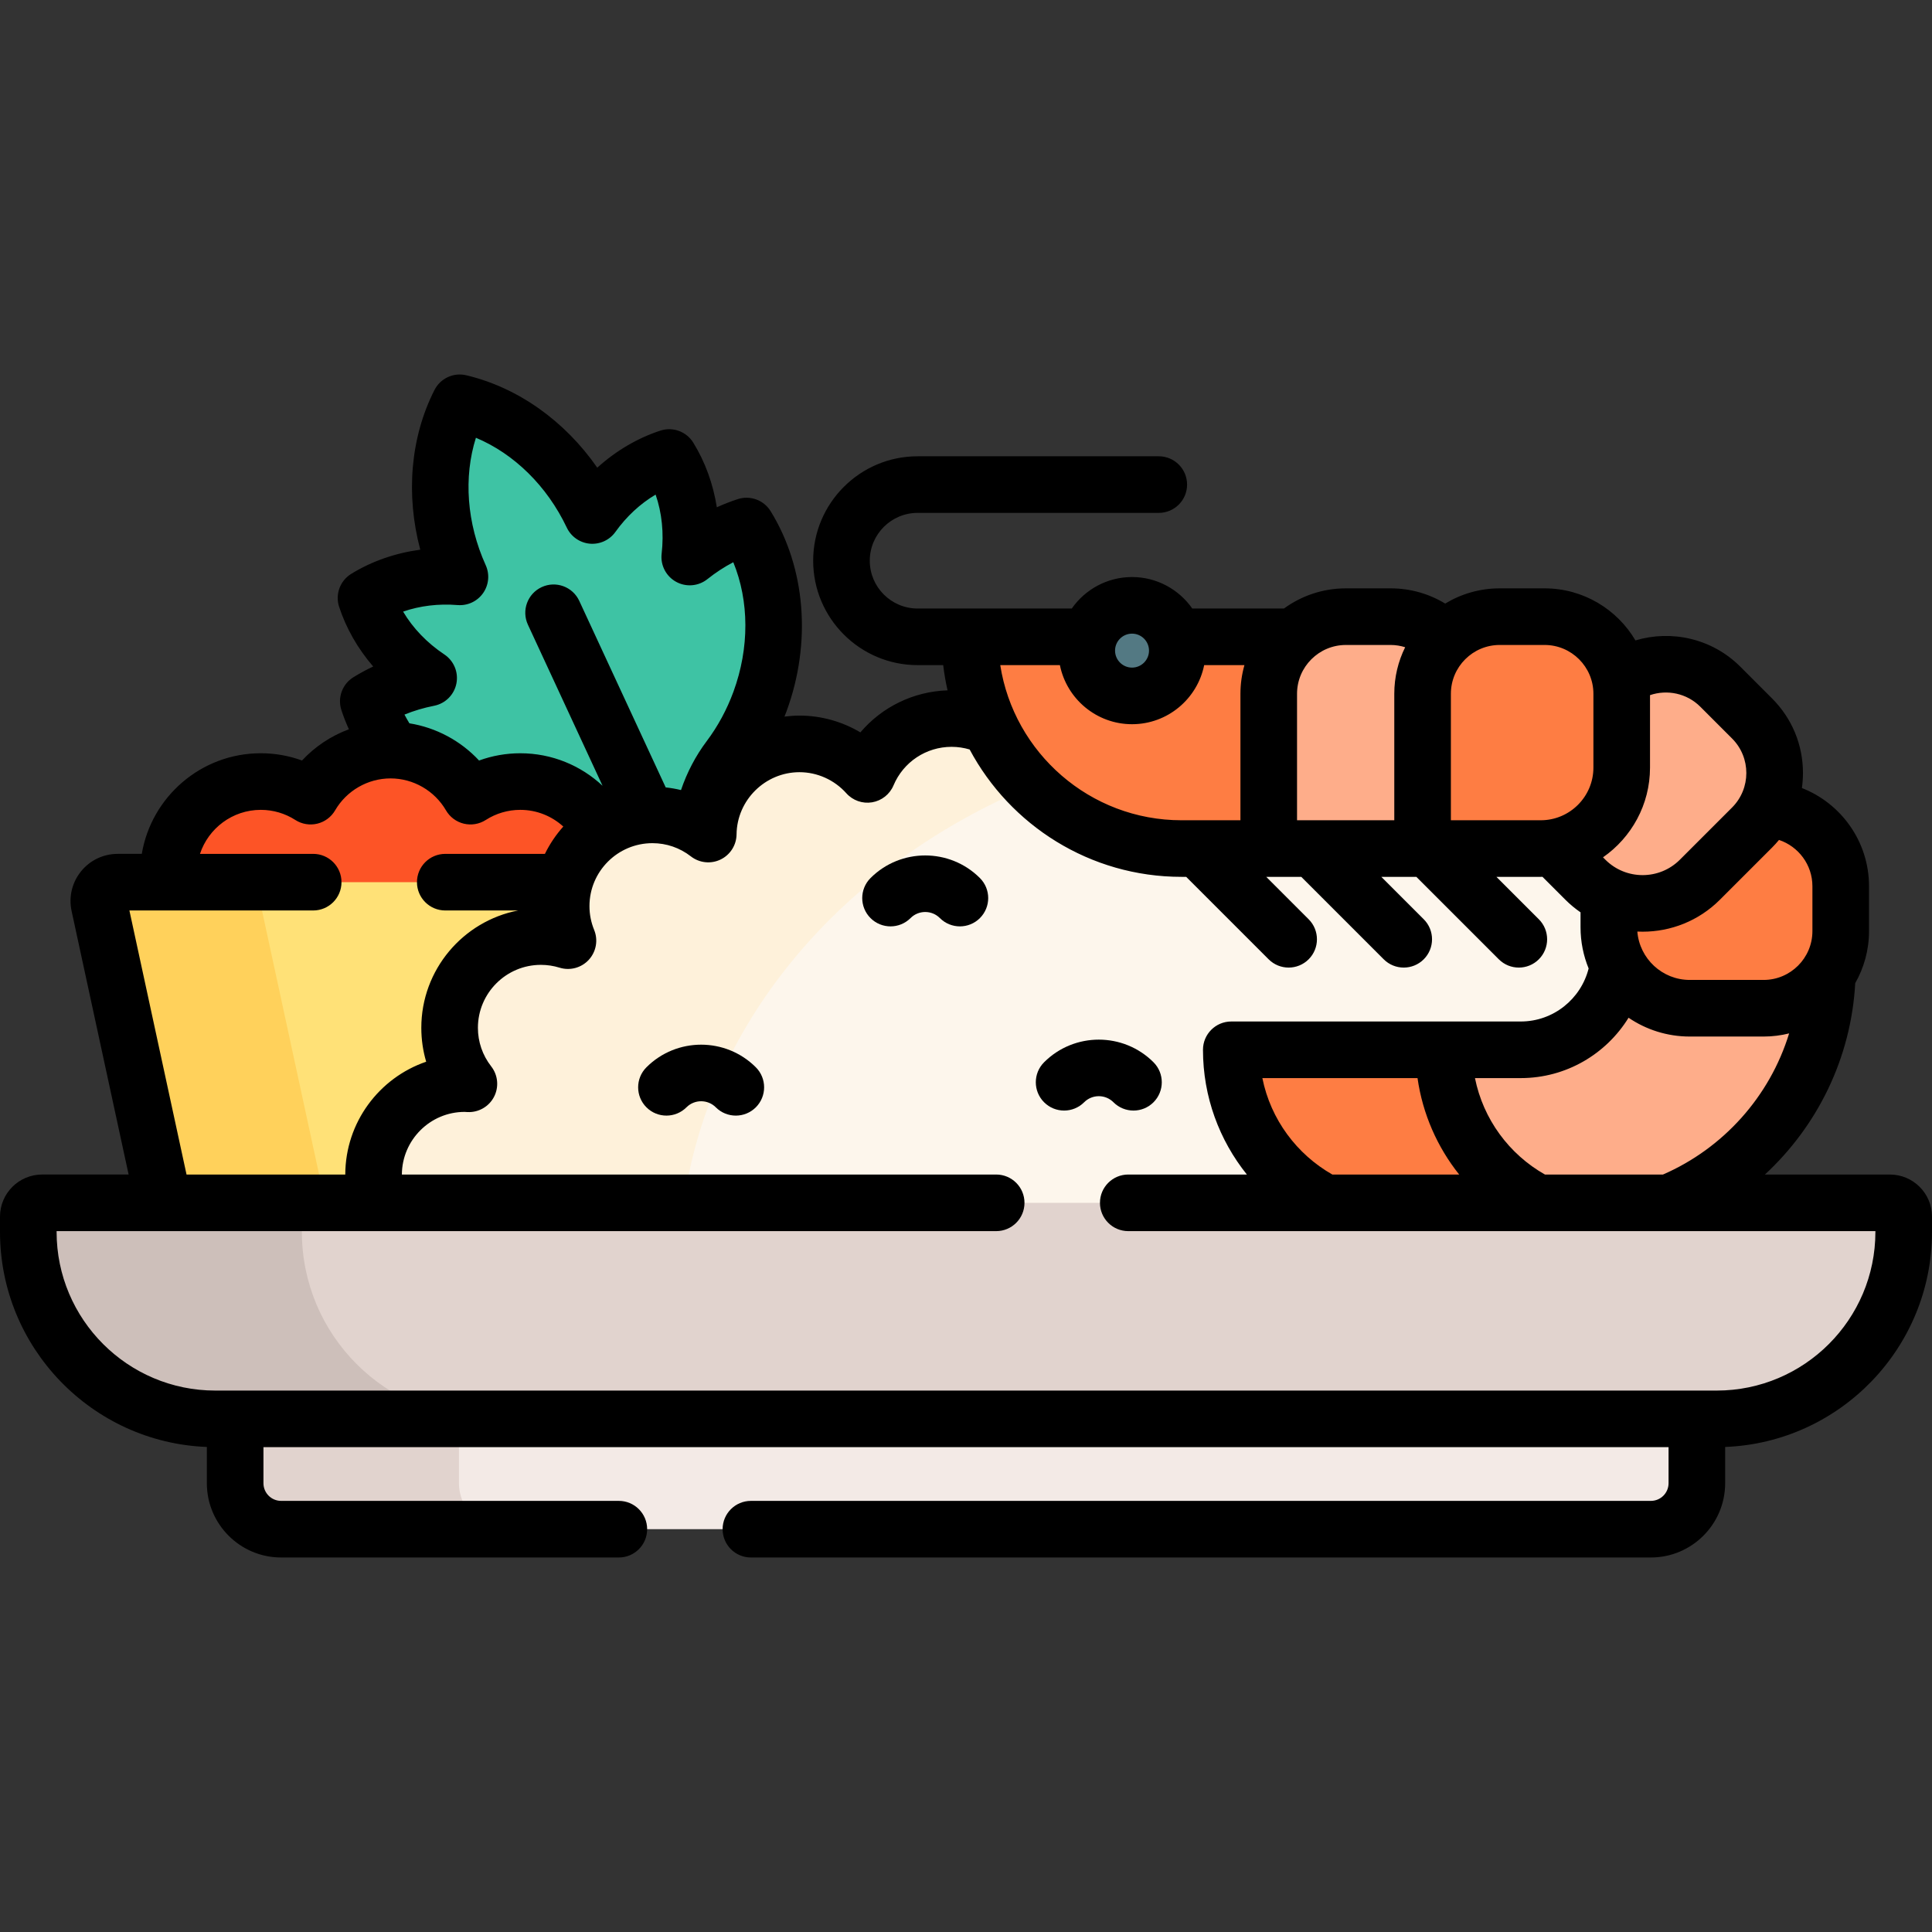 <svg id="Capa_1" enable-background="new 0 0 512 512" height="512" viewBox="0 0 512 512" width="512" xmlns="http://www.w3.org/2000/svg"><rect x="0" y="0" width="512" height="512" fill="#333333" stroke="none"/><g><path d="m97 158.476c2.68 8.235 8.504 15.803 16.594 21.199-5.799 1.143-11.225 3.236-15.99 6.179 1.476 4.534 3.721 8.905 6.628 12.956 8.737.258 16.323 5.083 20.447 12.18 3.811-2.446 8.339-3.87 13.204-3.87 9.334 0 17.436 5.231 21.567 12.914 3.846-2.578 8.471-4.083 13.449-4.083 4.729 0 9.122 1.382 12.846 3.732.904-6.779 3.405-13.278 7.522-18.755 3.322-4.42 6.101-9.464 8.144-15.035 6.083-16.589 4.233-33.853-3.568-46.486-5.326 1.733-10.431 4.52-15.052 8.205 1.114-9.661-.895-18.997-5.445-26.365-7.814 2.543-15.035 7.909-20.363 15.363-7.476-15.761-20.852-26.48-35.152-29.861-6.665 13.096-7.135 30.231.057 46.123-9.134-.754-17.896 1.287-24.888 5.604z" fill="#3ec3a4"/><path d="m150.325 234.785.2-.738c1.491-5.49 4.915-10.065 9.405-13.1-3.963-8.182-12.346-13.826-22.048-13.826-4.864 0-9.393 1.424-13.204 3.87-4.239-7.296-12.134-12.205-21.18-12.205s-16.941 4.909-21.18 12.205c-3.811-2.446-8.339-3.87-13.204-3.87-13.523 0-24.485 10.962-24.485 24.485 0 1.078.077 2.138.212 3.179z" fill="#fd5426"/><path d="m98.996 311.352c0-13.357 10.828-24.186 24.186-24.186.365 0 .72.039 1.081.055-3.192-4.099-5.112-9.238-5.112-14.835 0-13.357 10.828-24.186 24.186-24.186 2.499 0 4.909.38 7.177 1.083-1.155-2.823-1.802-5.907-1.802-9.146 0-2.199.299-4.328.849-6.353h-118.367c-3.187 0-5.561 2.942-4.887 6.057l17.076 78.921h56.797c-.754-2.336-1.184-4.82-1.184-7.41z" fill="#ffe177"/><path d="m43.383 318.763h42.808l-17.076-78.921c-.674-3.115 1.7-6.057 4.887-6.057h-42.808c-3.187 0-5.561 2.942-4.887 6.057z" fill="#ffd15b"/><g><path d="m351.188 319.764.454-1.892c-14.72-7.492-23.974-22.241-24.335-38.665h75.69c13.452 0 24.981-10.037 26.819-23.347l.044-.318-.149-.285c-1.565-2.967-2.358-6.17-2.358-9.519v-8.939l-.582-.268c-2.238-1.03-4.23-2.409-5.921-4.1l-8.897-8.897-.5.077c-1.181.182-2.178.266-3.137.266h-95.206c-21.52 0-40.195-12.401-49.264-30.431-3.46-1.92-7.433-3.024-11.673-3.024-10.03 0-18.633 6.107-22.297 14.804-4.429-4.951-10.847-8.086-18.013-8.086-13.259 0-24.013 10.672-24.171 23.893-4.092-3.174-9.215-5.082-14.795-5.082-13.358 0-24.186 10.828-24.186 24.186 0 3.238.648 6.323 1.802 9.146-2.268-.704-4.678-1.083-7.177-1.083-13.358 0-24.186 10.828-24.186 24.186 0 5.597 1.92 10.736 5.112 14.835-.361-.016-.716-.055-1.081-.055-13.357 0-24.186 10.828-24.186 24.186 0 2.96.537 5.793 1.511 8.412z" fill="#fdf6ec"/></g><path d="m262.348 192.683c-3.092-1.443-6.535-2.261-10.175-2.261-10.03 0-18.633 6.107-22.297 14.804-4.429-4.951-10.847-8.086-18.013-8.086-13.259 0-24.013 10.672-24.171 23.893-4.092-3.174-9.215-5.082-14.795-5.082-13.358 0-24.186 10.828-24.186 24.186 0 3.238.648 6.323 1.802 9.146-2.268-.704-4.678-1.083-7.177-1.083-13.358 0-24.186 10.828-24.186 24.186 0 5.597 1.92 10.736 5.112 14.835-.361-.016-.716-.055-1.081-.055-13.357 0-24.186 10.828-24.186 24.186 0 2.59.429 5.074 1.184 7.412h81.041c6.89-48.696 42.594-89.788 92.095-110.445-4.492-4.521-8.214-9.804-10.967-15.636z" fill="#fef1da"/><g><path d="m467.37 267.193h-19.562c-8.241 0-15.388-4.653-18.981-11.469-1.754 12.701-12.646 22.483-25.829 22.483h-20.367c0 17.714 10.132 33.046 24.911 40.556h34.712c24.08-9.777 41.218-33.073 41.985-60.476-3.682 5.376-9.861 8.906-16.869 8.906z" fill="#fead8a"/><g><path d="m467.912 214.45c-.929 1.745-2.124 3.386-3.594 4.856l-13.832 13.832c-6.528 6.528-16.208 7.945-24.131 4.301v8.299c0 11.849 9.605 21.455 21.454 21.455h19.562c11.288 0 20.438-9.15 20.438-20.438v-11.895c-.001-11.104-8.862-20.121-19.897-20.41z" fill="#fe7d43"/></g><path d="m464.318 190.402-8.411-8.411c-7.231-7.231-18.519-7.887-26.516-2.017.243 1.259.38 2.556.38 3.886v19.562c0 10.728-7.882 19.591-18.166 21.177l8.539 8.539c8.379 8.379 21.963 8.379 30.341 0l13.832-13.832c7.982-7.982 7.982-20.922.001-28.904z" fill="#fead8a"/><path d="m351.188 318.763h56.354c-14.779-7.51-24.911-22.842-24.911-40.556h-56.334c0 17.707 10.123 33.04 24.891 40.556z" fill="#fe7d43"/><path d="m342.922 168.766h-85.922c0 30.989 25.122 56.111 56.111 56.111h23.119v-41.017c-.001-5.987 2.59-11.356 6.692-15.094z" fill="#fe7d43"/><path d="m383 169.396c-3.698-3.691-8.801-5.974-14.438-5.974h-11.895c-11.288 0-20.438 9.15-20.438 20.438v41.017h40.771v-41.017c0-5.65 2.294-10.765 6-14.464z" fill="#fead8a"/><g><path d="m408.316 224.877h-31.316v-41.017c0-11.288 9.15-20.438 20.438-20.438h11.895c11.288 0 20.438 9.15 20.438 20.438v19.562c0 11.849-9.606 21.455-21.455 21.455z" fill="#fe7d43"/></g><g><circle cx="300" cy="172.422" fill="#537983" r="12"/></g></g><g><path d="m62.316 376.016v17.054c0 6.728 5.454 12.181 12.181 12.181h363.005c6.728 0 12.181-5.454 12.181-12.181v-17.054z" fill="#f3eae6"/><path d="m121.632 393.07v-17.054h-59.316v17.054c0 6.728 5.454 12.181 12.181 12.181h59.316c-6.727 0-12.181-5.454-12.181-12.181z" fill="#e1d3ce"/><g><path d="m454.95 376.016h-397.9c-27.366 0-49.55-22.184-49.55-49.55v-4.048c0-2.018 1.636-3.654 3.654-3.654h489.691c2.018 0 3.654 1.636 3.654 3.654v4.048c.001 27.365-22.183 49.55-49.549 49.55z" fill="#e1d3ce"/></g><g><path d="m80 326.465v-4.048c0-2.018 1.636-3.654 3.654-3.654h-72.5c-2.018 0-3.654 1.636-3.654 3.654v4.048c0 27.366 22.185 49.55 49.55 49.55h72.5c-27.365.001-49.55-22.184-49.55-49.55z" fill="#cdbfba"/></g></g><g><path d="m500.846 311.263h-33.123c13.822-12.792 22.825-30.716 23.931-50.719 2.321-4.072 3.655-8.776 3.655-13.789v-11.895c0-11.826-7.387-21.954-17.788-26.025.186-1.308.283-2.637.283-3.981 0-7.463-2.906-14.479-8.183-19.755l-8.411-8.412c-7.513-7.513-18.27-9.823-27.799-6.971-4.863-8.246-13.833-13.795-24.078-13.795h-11.895c-5.283 0-10.228 1.475-14.446 4.033-4.215-2.555-9.152-4.033-14.431-4.033h-11.895c-6.126 0-11.794 1.987-16.404 5.344h-24.293c-3.529-5.037-9.367-8.344-15.97-8.344s-12.441 3.307-15.97 8.344h-27.009c-.007 0-.014-.001-.021-.001h-13.828c-6.987 0-12.672-5.685-12.672-12.672s5.685-12.672 12.672-12.672h63.917c4.143 0 7.5-3.357 7.5-7.5s-3.357-7.5-7.5-7.5h-63.917c-15.258 0-27.672 12.413-27.672 27.672s12.414 27.672 27.672 27.672h6.785c.268 2.267.656 4.497 1.157 6.685-9.075.3-17.407 4.424-23.101 11.14-4.848-2.881-10.421-4.45-16.149-4.45-1.348 0-2.671.108-3.976.274.189-.479.385-.954.562-1.439 6.651-18.136 5.07-37.952-4.228-53.009-1.817-2.944-5.414-4.262-8.703-3.191-1.883.613-3.735 1.334-5.551 2.16-.974-6.171-3.082-12.01-6.243-17.129-1.818-2.943-5.413-4.264-8.702-3.191-6.064 1.974-11.785 5.354-16.74 9.826-8.585-12.362-21.017-21.248-34.729-24.491-3.37-.795-6.841.814-8.41 3.896-6.391 12.558-7.648 27.787-3.767 42.329-6.614.89-12.894 3.069-18.318 6.42-2.943 1.817-4.261 5.412-3.191 8.702 1.862 5.721 4.954 11.104 9.032 15.836-1.804.851-3.551 1.798-5.236 2.838-2.944 1.817-4.263 5.413-3.192 8.703.564 1.734 1.241 3.43 1.985 5.098-4.707 1.741-8.976 4.568-12.416 8.27-3.482-1.268-7.174-1.923-10.927-1.923-15.824 0-28.993 11.553-31.535 26.665h-6.386c-3.798 0-7.344 1.695-9.729 4.651s-3.292 6.779-2.489 10.491l15.11 69.835h-22.93c-6.15.003-11.154 5.007-11.154 11.158v4.047c0 30.709 24.392 55.815 54.816 56.994v9.61c0 10.853 8.829 19.682 19.681 19.682h89.503c4.142 0 7.5-3.357 7.5-7.5s-3.358-7.5-7.5-7.5h-89.502c-2.581 0-4.681-2.101-4.681-4.682v-9.554h372.367v9.554c0 2.581-2.101 4.682-4.682 4.682h-238.502c-4.142 0-7.5 3.357-7.5 7.5s3.358 7.5 7.5 7.5h238.502c10.853 0 19.682-8.829 19.682-19.682v-9.61c30.425-1.179 54.816-26.285 54.816-56.994v-4.047c0-6.151-5.004-11.155-11.154-11.155zm-60.139 0h-31.28c-9.512-5.379-16.362-14.679-18.545-25.556h12.115c12.073 0 22.67-6.408 28.588-15.997 4.631 3.144 10.216 4.984 16.222 4.984h19.562c2.334 0 4.6-.292 6.768-.833-5.145 16.798-17.494 30.471-33.43 37.402zm30.745-88.671c5.138 1.715 8.856 6.561 8.856 12.268v11.895c0 7.135-5.804 12.938-12.938 12.938h-19.562c-7.312 0-13.316-5.655-13.897-12.819.467.022.935.034 1.403.034 7.414 0 14.829-2.822 20.475-8.467l13.832-13.832c.647-.646 1.257-1.32 1.831-2.017zm-20.848-35.298 8.41 8.412c5.045 5.044 5.045 13.252 0 18.297l-13.831 13.832c-5.441 5.441-14.295 5.441-19.736 0l-.635-.635c7.523-5.235 12.46-13.938 12.46-23.778v-19.204c4.522-1.54 9.732-.524 13.332 3.076zm-41.271-16.372c7.134 0 12.938 5.804 12.938 12.938v19.562c0 7.695-6.26 13.955-13.954 13.955h-23.817v-33.517c0-7.135 5.804-12.938 12.938-12.938zm-65.604 12.939c0-7.135 5.804-12.938 12.938-12.938h11.895c1.333 0 2.61.221 3.82.598-1.842 3.724-2.882 7.912-2.882 12.341v33.517h-25.771zm-43.729-15.939c2.481 0 4.5 2.019 4.5 4.5s-2.019 4.5-4.5 4.5-4.5-2.019-4.5-4.5 2.019-4.5 4.5-4.5zm-19.115 8.344c1.79 8.917 9.679 15.656 19.115 15.656s17.325-6.739 19.115-15.656h10.672c-.684 2.417-1.058 4.962-1.058 7.595v33.517h-15.619c-24.253 0-44.415-17.855-48.033-41.111h15.808zm-159.617-15.919c2.656.215 5.216-.98 6.747-3.152 1.532-2.173 1.799-4.993.704-7.414-5.03-11.115-5.9-23.313-2.597-33.768 10.111 4.238 18.855 12.789 24.083 23.812 1.139 2.401 3.464 4.021 6.111 4.257 2.647.231 5.222-.948 6.767-3.109 2.941-4.115 6.608-7.501 10.66-9.898 1.664 4.806 2.229 10.192 1.596 15.68-.348 3.018 1.158 5.946 3.814 7.419 2.656 1.474 5.938 1.197 8.313-.696 2.192-1.749 4.487-3.247 6.863-4.482 4.221 10.291 4.304 22.688.039 34.318-1.743 4.752-4.13 9.163-7.098 13.11-2.93 3.899-5.213 8.272-6.8 12.953-1.329-.327-2.684-.558-4.056-.709l-22.904-49.428c-1.742-3.758-6.201-5.397-9.958-3.651-3.758 1.741-5.393 6.199-3.652 9.958l19.779 42.686c-5.715-5.338-13.378-8.613-21.797-8.613-3.753 0-7.445.655-10.927 1.923-4.863-5.234-11.38-8.73-18.459-9.861-.46-.76-.902-1.528-1.308-2.311 2.48-1.014 5.106-1.796 7.856-2.338 2.98-.587 5.312-2.913 5.905-5.892.594-2.979-.667-6.021-3.194-7.706-4.596-3.065-8.34-6.979-10.93-11.355 4.447-1.54 9.402-2.149 14.443-1.733zm-86.975 80.938h48.707c4.142 0 7.5-3.357 7.5-7.5s-3.358-7.5-7.5-7.5h-30.005c2.239-6.766 8.613-11.665 16.12-11.665 3.253 0 6.418.928 9.153 2.683 1.723 1.105 3.822 1.458 5.812.978s3.696-1.753 4.724-3.522c3.037-5.226 8.667-8.473 14.695-8.473s11.659 3.247 14.695 8.473c1.028 1.77 2.735 3.042 4.724 3.522 1.987.479 4.088.128 5.812-.978 2.734-1.755 5.899-2.683 9.153-2.683 4.389 0 8.383 1.682 11.396 4.426-1.937 2.167-3.583 4.6-4.871 7.24h-26.408c-4.142 0-7.5 3.357-7.5 7.5s3.358 7.5 7.5 7.5h19.302c-14.593 2.827-25.65 15.693-25.65 31.1 0 3.084.437 6.097 1.29 8.979-12.435 4.257-21.403 16.048-21.442 29.898h-42.067zm462.707 85.18c0 23.187-18.864 42.051-42.051 42.051h-397.899c-23.187 0-42.05-18.864-42.05-42.051v-.202h249c4.143 0 7.5-3.357 7.5-7.5s-3.357-7.5-7.5-7.5h-157.499c.049-9.159 7.511-16.597 16.633-16.598l.232.015c.184.013.368.024.552.033 2.918.126 5.66-1.445 7.006-4.045 1.345-2.601 1.055-5.746-.744-8.056-2.309-2.964-3.529-6.501-3.529-10.228 0-9.2 7.485-16.686 16.686-16.686 1.691 0 3.357.251 4.953.747 2.773.858 5.792.045 7.753-2.096 1.961-2.14 2.512-5.219 1.414-7.905-.826-2.02-1.244-4.142-1.244-6.308 0-9.201 7.485-16.687 16.686-16.687 3.713 0 7.239 1.213 10.198 3.508 2.25 1.745 5.293 2.067 7.856.829 2.563-1.237 4.206-3.818 4.24-6.665.109-9.088 7.588-16.482 16.672-16.482 4.719 0 9.247 2.036 12.423 5.586 1.714 1.916 4.29 2.824 6.826 2.397 2.536-.424 4.678-2.116 5.676-4.486 2.614-6.206 8.653-10.216 15.385-10.216 1.655 0 3.262.246 4.79.702 10.713 20.064 31.857 33.753 56.147 33.753h1.237l21.849 21.849c1.465 1.464 3.385 2.196 5.304 2.196s3.839-.732 5.304-2.196c2.929-2.93 2.929-7.678 0-10.607l-11.241-11.241h9.285l21.849 21.849c1.465 1.464 3.385 2.196 5.304 2.196s3.839-.732 5.304-2.196c2.929-2.93 2.929-7.678 0-10.607l-11.241-11.241h9.285l21.849 21.849c1.465 1.464 3.385 2.196 5.304 2.196s3.839-.732 5.304-2.196c2.929-2.93 2.929-7.678 0-10.607l-11.241-11.241h11.754c.15 0 .298-.009.448-.011l6.076 6.076c0 .001.001.001.001.001 1.255 1.255 2.602 2.362 4.013 3.338v3.958c0 3.862.766 7.547 2.144 10.919-2.031 8.059-9.319 14.05-18 14.05h-76.701c-4.143 0-7.5 3.357-7.5 7.5 0 12.499 4.365 23.987 11.632 33.056h-31.434c-4.143 0-7.5 3.357-7.5 7.5s3.357 7.5 7.5 7.5h198zm-110.301-15.202h-33.614c-9.42-5.351-16.345-14.607-18.545-25.556h41.12c1.353 9.525 5.251 18.302 11.039 25.556z"/><path d="m230.697 232.696c-2.929 2.93-2.929 7.678 0 10.607 2.929 2.928 7.678 2.928 10.606 0 1.041-1.041 2.422-1.614 3.889-1.614s2.848.573 3.889 1.614c1.464 1.464 3.384 2.196 5.303 2.196s3.839-.732 5.304-2.196c2.929-2.93 2.929-7.678 0-10.607-7.994-7.992-20.998-7.992-28.991 0z"/><path d="m300.385 294.311c1.919 0 3.839-.732 5.304-2.196 2.929-2.93 2.929-7.678 0-10.607-7.994-7.992-20.998-7.992-28.992 0-2.929 2.93-2.929 7.678 0 10.607 2.93 2.928 7.678 2.928 10.607 0 1.04-1.041 2.422-1.614 3.889-1.614s2.849.573 3.889 1.614c1.464 1.463 3.384 2.196 5.303 2.196z"/><path d="m171.312 282.844c-2.929 2.929-2.93 7.678-.001 10.606 2.928 2.929 7.677 2.93 10.606.001 2.145-2.145 5.635-2.145 7.779 0 1.464 1.464 3.384 2.196 5.303 2.196s3.839-.732 5.304-2.197c2.929-2.929 2.928-7.678-.001-10.606-7.991-7.992-20.997-7.992-28.99 0z"/></g></g></svg>